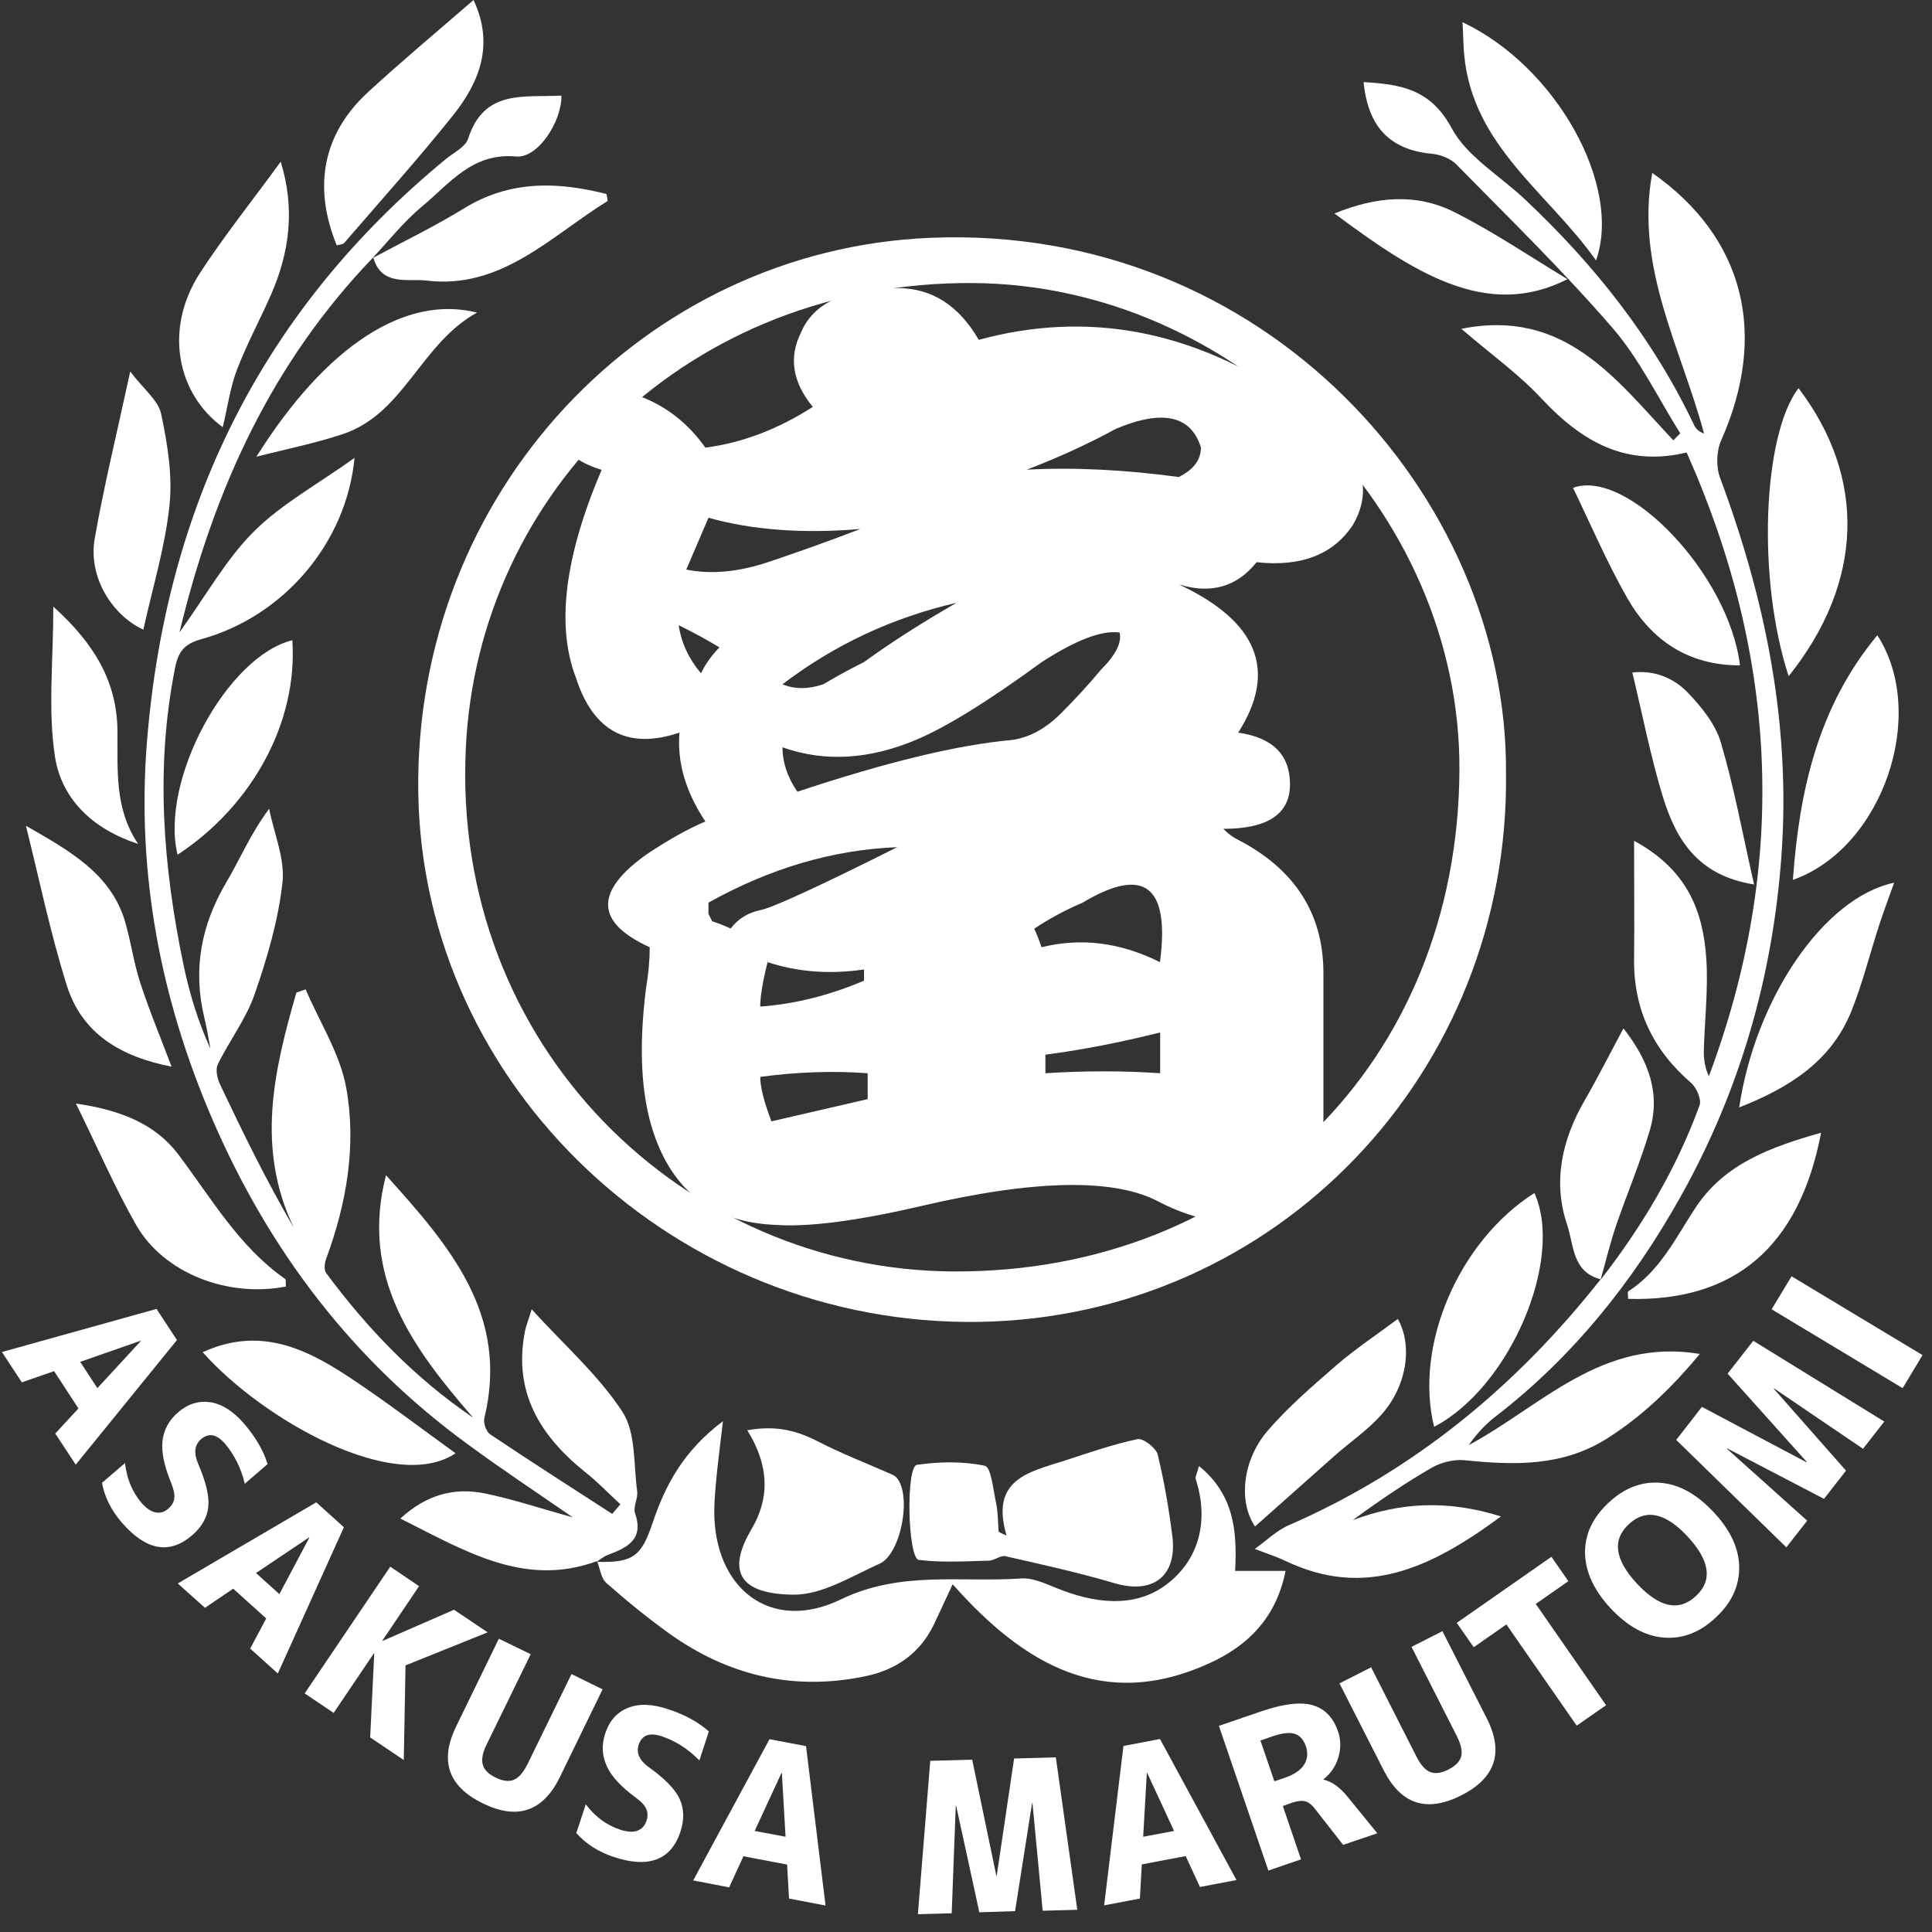 <?xml version="1.0" encoding="utf-8"?>
<!-- Generator: Adobe Illustrator 23.1.0, SVG Export Plug-In . SVG Version: 6.00 Build 0)  -->
<svg version="1.1" id="レイヤー_1" xmlns="http://www.w3.org/2000/svg" xmlns:xlink="http://www.w3.org/1999/xlink" x="0px"
	 y="0px" viewBox="0 0 100 100" style="enable-background:new 0 0 100 100;" xml:space="preserve">
<rect x="0" y="0" width="100" height="100" fill="#333333" stroke="none"/>
<style type="text/css">
	.st0{fill:#FFFFFF;}
</style>
<path class="st0" d="M77.95,39.95c0.22,15.58-11.89,28.22-27.26,28.47c-15.65,0.25-28.81-12.16-29.04-27.38
	c-0.23-15.56,11.69-28.11,26.49-28.73C65.49,11.58,78.02,25.73,77.95,39.95z M75.54,39.85c0.06-13.45-11.62-25.11-25.18-25.2
	c-14.64-0.09-25.62,10.74-26.25,24.08c-0.74,15.5,11.36,27.03,25.27,27.08C64.44,65.87,75.47,54.93,75.54,39.85z"/>
<g>
	<path class="st0" d="M19.32,13.32C14.14,18.7,11.1,25.2,9.29,32.73c1.39-1.93,2.41-3.78,3.84-5.21c1.43-1.43,3.28-2.43,5.22-3.82
		c-0.42,4.44-3.71,8.22-7.92,9.38c-0.91,0.25-1.21,0.67-1.37,1.5C8.03,39.74,8.44,44.86,9.5,49.95c0.31,1.48,0.75,2.92,1.39,4.33
		c-0.1-0.53-0.18-1.06-0.31-1.59c-0.61-2.51-0.17-4.82,1.14-7.03c0.7-1.18,1.22-2.46,2.21-3.8c0.25,1.28,0.83,2.59,0.69,3.83
		c-0.22,1.96-0.79,3.9-1.44,5.77c-0.44,1.28-1.31,2.4-1.91,3.64c-0.13,0.27-0.02,0.74,0.13,1.05c1.18,2.49,2.39,4.97,3.81,7.4
		c-1.98-4.13-1.03-8.15,0.13-12.17c0.16-0.06,0.32-0.12,0.48-0.17c0.72,1.69,1.78,3.33,2.1,5.09c0.54,2.99,0.02,5.99-1.04,8.86
		c-0.08,0.22-0.12,0.57,0,0.73c2.13,2.87,4.57,5.42,7.61,7.49c-3.12-3.6-5.87-7.29-4.51-12.55c3.29,3.65,6.39,7.22,5.09,12.57
		c-0.06,0.25,0.09,0.7,0.3,0.84c2.09,1.4,4.21,2.76,6.32,4.12c0.14-0.17,0.28-0.33,0.42-0.5c-0.61-0.56-1.19-1.17-1.84-1.68
		c-2.31-1.86-3.7-4.11-3.11-7.21c0.06-0.34,0.2-0.66,0.36-1.2c1.71,1.88,3.47,3.42,4.7,5.31c0.7,1.08,0.57,2.72,0.76,4.11
		c0.05,0.37-0.22,0.8-0.11,1.13c0.47,1.37-0.4,1.78-1.4,2.16c-0.22,0.08-0.4,0.24-0.6,0.36l0.04-0.04
		c-3.77,1.39-6.84-0.53-10.19-2.2c1.33-1.22,2.77-1.63,4.38-1.3c1.46,0.3,2.89,0.78,4.55,1.24c-1.94-1.34-3.71-2.51-5.42-3.77
		C18.24,70.41,13.92,64.71,11,57.95c-2.68-6.2-3.93-12.71-3.4-19.47c0.96-12.21,5.94-22.41,15.48-30.25
		c0.4-0.33,1.01-0.62,1.15-1.05c0.82-2.58,2.91-2.13,4.83-2.23c0.02,1.34-1.22,3.25-2.34,3.15c-2.28-0.21-3.44,1.4-4.87,2.58
		c-0.94,0.78-1.72,1.77-2.56,2.67L19.32,13.32z"/>
	<path class="st0" d="M82.84,66.25c2.15-2.76,3.93-5.75,5.13-9.04c0.11-0.3-0.16-0.92-0.44-1.16c-1.97-1.7-2.98-3.8-2.95-6.41
		c0.02-1.94,0-3.87,0-6.12c2.79,1.51,3.58,3.69,3.74,6.13c0.1,1.57-0.09,3.16-0.13,4.73c-0.01,0.45,0.06,0.89,0.26,1.33
		c4.07-10.87,3.63-21.57-1.15-32.29c-3.14,0.76-5.44-0.57-7.5-2.78c-1.19-1.28-2.64-2.31-4.16-3.62c5.37-1.08,8.02,2.64,10.97,5.77
		c0.12-0.12,0.24-0.24,0.36-0.36c-1.15-1.83-2.11-3.84-3.51-5.46c-2.55-2.95-5.35-5.68-8.09-8.47c-0.3-0.3-0.82-0.5-1.25-0.54
		c-2.15-0.2-3.31-1.36-3.54-3.71c1.9,0.11,3.47,0.35,4.56,2.39c0.79,1.46,2.48,2.45,3.76,3.65c3.62,3.4,6.66,7.23,8.8,11.74
		c0.08,0.16,0.22,0.3,0.5,0.41c-1.18-4.42-3.58-8.6-2.68-13.49c4.78,3.35,6.01,8.36,3.56,13.86c-0.24,0.55-0.26,1.36-0.05,1.92
		c2.35,6.3,3.66,12.73,3.18,19.52c-0.45,6.33-2.17,12.25-5.24,17.72c-2.44,4.35-5.54,8.25-9.55,11.34c-0.52,0.4-0.98,0.89-1.4,1.49
		c3.76-2.02,6.89-5.57,11.96-4.72c-1.44,1.74-2.97,3.22-4.82,4.39c-2.31,1.45-4.81,1.37-7.36,1.11c-0.55-0.05-1.2,0.11-1.68,0.38
		c-1.4,0.81-2.74,1.72-4.1,2.72c2.44-0.91,4.87-1.07,7.67-0.19c-3.62,2.67-7.03,4.28-11.16,2.3c-0.51-0.24-1.06-0.41-1.58-0.62
		c0.59-0.42,1.12-0.95,1.77-1.23c6.51-2.84,11.78-7.21,16.15-12.75L82.84,66.25z"/>
	<g>
		<path class="st0" d="M30.86,80.84c1.92,0.06,2.34-0.29,2.92-2.02c0.65-1.93,1.58-3.71,3.64-5.26c-0.14,1.2-0.24,1.97-0.32,2.75
			c-0.06,0.62-0.12,1.24-0.13,1.86c-0.03,4.05,2.92,6.37,6.54,4.62c3.12-1.51,6.23-0.87,9.35-1.09c0.58-0.04,1.21,0.25,1.78,0.48
			c1.95,0.8,4.06,1.1,5.74-0.17c1.68-1.27,2.21-3.29,1.51-5.45c-0.04-0.11,0.06-0.26,0.17-0.68c1.81,1.48,1.98,3.35,1.87,5.43
			c0.85,0,1.64,0,2.61,0c-0.48,2.43-1.96,3.87-3.9,4.76c-5.51,2.54-9.66,0.08-13.33-4.07c-0.39,0.83-0.68,1.47-0.98,2.1
			c-0.72,1.48-1.95,2.33-3.53,2.66c-3.73,0.78-7.12-0.03-10.19-2.23c-1.12-0.81-2.2-1.69-3.23-2.6c-0.27-0.24-0.32-0.73-0.47-1.11
			C30.9,80.8,30.86,80.84,30.86,80.84z"/>
		<path class="st0" d="M52.1,79.48c-0.87-2.93,1.19-3.29,2.98-3.87c1.26-0.41,2.51-0.85,3.8-1.12c0.29-0.06,0.95,0.45,1.04,0.79
			c0.34,1.39,0.58,2.81,0.76,4.23c0.26,2.07-1,3.02-2.98,2.44c-1.86-0.55-3.76-0.97-5.66-1.4c-0.26-0.06-0.57,0.23-0.87,0.23
			c-1.21,0.03-2.43,0.11-3.61-0.04c-0.58-0.07-0.68-4.83-0.1-4.92c1.16-0.17,2.39-0.19,3.52,0.05c0.32,0.07,0.43,1.25,0.58,1.94
			c0.1,0.48,0.09,0.98,0.13,1.47C51.81,79.36,51.96,79.42,52.1,79.48z"/>
		<path class="st0" d="M38.68,74.03c1.56-0.28,2.63,0.05,3.7,0.6c1.16,0.6,2.38,1.07,3.58,1.6c0.17,0.07,0.36,0.14,0.47,0.28
			c0.76,0.93,0.21,3.93-0.91,4.43c-1.45,0.65-2.98,1.62-4.47,1.6c-3.11-0.04-3.27-1.49-2.16-3.38
			C39.83,77.58,39.84,75.9,38.68,74.03z"/>
	</g>
	<path class="st0" d="M24.51,0c1.08,2.3,0.32,4.24-1.06,5.97c-1.81,2.26-3.74,4.41-5.63,6.6c-0.08,0.09-0.26,0.09-0.39,0.13
		c-1.25-3.06-0.71-5.8,1.64-7.95C20.81,3.15,22.63,1.63,24.51,0z"/>
	<path class="st0" d="M92.58,35c-1.64-5-1.35-12.47,0.51-14.91C96.62,24.73,96.47,30.14,92.58,35z"/>
	<path class="st0" d="M1.34,42.74c2.25,1.29,4.39,2.47,5.13,4.95c0.31,1.05,0.45,2.15,0.79,3.18c0.46,1.42,1.04,2.8,1.62,4.34
		c-2.6-0.51-4.64-1.68-5.43-4.23C2.6,48.28,2.03,45.49,1.34,42.74z"/>
	<path class="st0" d="M14.8,66.59c-3.03,0.59-6.33-0.7-7.75-3.18c-1.09-1.91-1.97-3.95-3.12-6.29c2.37,0.34,4.13,1.09,5.29,2.62
		c1.72,2.28,3.14,4.78,5.54,6.46C14.81,66.24,14.78,66.38,14.8,66.59z"/>
	<path class="st0" d="M11.53,22.11c-2.32-1.68-3.1-5.04-1.16-8.01c1.26-1.93,2.71-3.74,4.16-5.73c0.74,2.4,0.47,4.64-0.48,6.83
		c-0.57,1.31-1.26,2.57-1.77,3.9C11.92,20.02,11.79,21.02,11.53,22.11z"/>
	<path class="st0" d="M92.8,45.54c0.33-4.61,1.3-8.96,4.37-12.66C99.83,37,97.41,43.93,92.8,45.54z"/>
	<path class="st0" d="M98.04,45.69c-0.29,0.81-0.54,1.47-0.76,2.15c-0.49,1.5-0.87,3.04-1.45,4.49c-1.05,2.61-3.22,3.97-5.81,4.99
		C90.86,51.68,94.4,46.45,98.04,45.69z"/>
	<path class="st0" d="M10.49,69.99c2.9-1.33,5.27-0.23,7.52,1.25c1.9,1.25,3.71,2.64,5.57,3.98C20.44,77.33,13.63,73.52,10.49,69.99
		z"/>
	<path class="st0" d="M74.23,73.85c-1.05-4.24,1.3-9.63,5.19-12.1C80.97,65.17,78.16,71.8,74.23,73.85z"/>
	<path class="st0" d="M72.35,68.27c0.8,1.41,0.45,3.55-0.9,5.01c-0.7,0.77-1.58,1.37-2.36,2.06c-1.38,1.22-2.75,2.45-4.13,3.67
		c-0.85-1.24-0.68-3.39,0.64-4.94c1.07-1.25,2.35-2.34,3.6-3.43C70.17,69.81,71.23,69.1,72.35,68.27z"/>
	<path class="st0" d="M75.7,1.15c4.84,2.28,8.28,8.46,6.91,12.33c-2.47-3.5-6.37-5.91-6.82-10.61C75.74,2.37,75.74,1.86,75.7,1.15z"
		/>
	<path class="st0" d="M84.27,67.23c0-0.21-0.04-0.36,0.01-0.39c1.66-1.07,2.46-2.79,3.5-4.36c1.5-2.26,3.9-3.12,6.48-3.85
		C93.13,64.53,89.79,67.38,84.27,67.23z"/>
	<path class="st0" d="M82.88,66.22c-1.51-0.35-1.42-1.81-1.76-2.81c-0.76-2.23-0.28-4.41,0.9-6.45c0.68-1.18,1.29-2.39,2.01-3.73
		c1.33,1.7,1.93,3.4,1.35,5.32c-0.49,1.64-1.16,3.23-1.72,4.85c-0.32,0.94-0.55,1.9-0.82,2.86C82.84,66.25,82.88,66.22,82.88,66.22z
		"/>
	<path class="st0" d="M6.74,19.23c0.69,0.91,1.45,1.49,1.6,2.19c0.33,1.56,0.6,3.2,0.43,4.76c-0.23,2.17-0.89,4.3-1.35,6.41
		c-1.61-0.74-2.86-2.71-2.52-4.7C5.38,25.14,6.05,22.43,6.74,19.23z"/>
	<path class="st0" d="M90.06,34.44c-2.66,0-4.57-1.28-5.83-3.48c-1.05-1.84-1.89-3.8-2.81-5.71C84.22,24.22,89.5,29.74,90.06,34.44z
		"/>
	<path class="st0" d="M90.79,45.78c-2.97-0.47-4.06-2.39-4.73-4.57c-0.62-2.04-1.03-4.14-1.57-6.4c1.13-0.13,2.13,0.27,2.87,1.04
		c0.71,0.74,1.43,1.63,1.71,2.58C89.76,40.76,90.2,43.18,90.79,45.78z"/>
	<path class="st0" d="M9.19,44.24c-0.93-3.85,2.57-10.28,5.94-11.1C15.42,37.31,13.12,41.66,9.19,44.24z"/>
	<path class="st0" d="M13.27,23.64c3.64-5.79,7.73-8.39,11.42-7.46c-2.92,1.61-3.75,5.2-6.92,6.28
		C16.31,22.95,14.78,23.25,13.27,23.64z"/>
	<path class="st0" d="M19.28,13.36c1.58-0.85,3.2-1.63,4.73-2.57c2.38-1.47,4.85-1.39,7.38-0.75c0.03,0.2,0.08,0.35,0.05,0.37
		c-2.94,1.82-5.5,4.59-9.38,4.11c-0.93-0.11-2.33,0.31-2.74-1.2C19.32,13.32,19.28,13.36,19.28,13.36z"/>
	<path class="st0" d="M7.15,43.68c-2.3-0.74-3.95-2.28-4.3-4.49c-0.38-2.43-0.09-4.96-0.09-7.79c2.11,1.9,3.3,3.87,3.32,6.45
		C6.1,39.83,5.91,41.85,7.15,43.68z"/>
	<path class="st0" d="M81.13,14.45c-4.21,2.15-8.03-0.41-12.06-3.4c2.18-0.89,4.27-1.07,6.27-0.04
		C77.28,11.99,79.1,13.22,81.13,14.45z"/>
</g>
<g>
	<path class="st0" d="M0.1,69.98l8-2.23l1.06,1.61l-5.24,6.45L2.86,74.2l1.2-1.3L2.8,70.97l-1.67,0.58L0.1,69.98z M4.15,70.49
		l0.89,1.36l2.24-2.43L7.27,69.4L4.15,70.49z"/>
	<path class="st0" d="M12.67,76.8c-0.19-0.81-0.54-1.5-1.02-2.07c-0.43-0.5-0.84-0.58-1.24-0.24c-0.34,0.29-0.39,0.71-0.16,1.26
		c0.41,0.95,0.59,1.7,0.53,2.25c-0.06,0.55-0.34,1.04-0.84,1.47c-1.18,1.01-2.39,0.78-3.65-0.68c-0.54-0.63-0.88-1.31-1.01-2.04
		l1.19-1.02c0.09,0.8,0.37,1.48,0.84,2.04c0.25,0.29,0.49,0.46,0.73,0.51c0.24,0.05,0.46-0.01,0.67-0.19
		c0.18-0.16,0.29-0.34,0.31-0.54c0.03-0.2-0.03-0.46-0.16-0.79c-0.36-0.87-0.51-1.59-0.45-2.18c0.07-0.58,0.34-1.08,0.81-1.48
		c0.51-0.44,1.07-0.61,1.68-0.52c0.6,0.1,1.19,0.47,1.75,1.13c0.59,0.69,0.99,1.38,1.2,2.07L12.67,76.8z"/>
	<path class="st0" d="M9.2,81.96l7.17-4.2l1.43,1.29l-3.42,7.57l-1.43-1.29l0.83-1.56l-1.71-1.54l-1.46,0.99L9.2,81.96z
		 M13.25,81.42l1.21,1.09l1.55-2.92l-0.02-0.01L13.25,81.42z"/>
	<path class="st0" d="M21.69,82.1l-1.9,2.82l0.02,0.01l3.69-1.61l1.74,1.17l-4.25,1.71l-0.09,4.9l-1.74-1.17l0.21-4.34l-0.02-0.01
		l-2.08,3.08l-1.5-1.01l4.43-6.56L21.69,82.1z"/>
	<path class="st0" d="M27.47,85.62l-2.27,4.65c-0.22,0.44-0.29,0.8-0.21,1.07c0.07,0.27,0.3,0.49,0.67,0.67s0.69,0.22,0.94,0.11
		c0.26-0.11,0.49-0.38,0.71-0.82l2.27-4.65l1.61,0.79l-2.21,4.54c-0.87,1.78-2.2,2.24-3.99,1.36c-1.79-0.87-2.25-2.2-1.38-3.98
		l2.21-4.54L27.47,85.62z"/>
	<path class="st0" d="M36.2,91.12c-0.59-0.6-1.23-1.01-1.95-1.25c-0.63-0.21-1.02-0.06-1.19,0.43c-0.14,0.42,0.03,0.81,0.51,1.16
		c0.84,0.6,1.38,1.15,1.61,1.66c0.23,0.5,0.24,1.07,0.04,1.69c-0.49,1.47-1.65,1.91-3.47,1.3c-0.78-0.26-1.42-0.67-1.92-1.23
		l0.49-1.49c0.49,0.65,1.08,1.08,1.77,1.31c0.36,0.12,0.66,0.14,0.89,0.06c0.23-0.08,0.39-0.25,0.48-0.51
		c0.08-0.23,0.07-0.43-0.01-0.62c-0.08-0.19-0.26-0.38-0.55-0.59c-0.76-0.56-1.26-1.1-1.5-1.64c-0.24-0.53-0.27-1.1-0.07-1.69
		c0.21-0.64,0.6-1.08,1.17-1.31c0.57-0.23,1.26-0.21,2.09,0.07c0.86,0.28,1.56,0.67,2.1,1.15L36.2,91.12z"/>
	<path class="st0" d="M35.88,97.33l3.95-7.31l1.89,0.36l1.01,8.25l-1.89-0.36l-0.1-1.76l-2.26-0.43l-0.74,1.61L35.88,97.33z
		 M39.06,94.77l1.6,0.3l-0.19-3.3l-0.02,0L39.06,94.77z"/>
	<path class="st0" d="M53.44,93.33l-0.02,0l-0.88,5.59l-1.85,0.06l-1.2-5.52l-0.02,0l-0.21,5.57l-1.75,0.05l0.64-7.94l2.17-0.06
		l1.25,6.01l0.02,0l0.9-6.07l2.16-0.06l1.11,7.89l-1.79,0.05L53.44,93.33z"/>
	<path class="st0" d="M57.15,98.62l1-8.25l1.89-0.36l3.96,7.3l-1.89,0.36l-0.74-1.6L59.1,96.5L59,98.27L57.15,98.62z M59.17,95.07
		l1.6-0.3l-1.39-3l-0.02,0L59.17,95.07z"/>
	<path class="st0" d="M66.4,93.48l0.94,2.76l-1.69,0.58l-2.56-7.49l2.22-0.76c1.12-0.38,2-0.49,2.63-0.31
		c0.63,0.18,1.06,0.63,1.31,1.34c0.16,0.45,0.16,0.91,0.02,1.37s-0.4,0.84-0.77,1.13l0.01,0.02c0.42,0.08,0.85,0.39,1.28,0.93
		l1.5,1.84l-1.77,0.6l-1.4-1.79c-0.19-0.26-0.37-0.41-0.54-0.46c-0.17-0.05-0.39-0.03-0.68,0.06L66.4,93.48z M65.87,89.87
		l-0.63,0.22l0.72,2.11l0.56-0.19c0.47-0.16,0.8-0.39,0.98-0.67c0.18-0.29,0.21-0.61,0.09-0.96c-0.12-0.34-0.31-0.55-0.58-0.64
		C66.75,89.66,66.37,89.7,65.87,89.87z"/>
	<path class="st0" d="M70.97,86.3l2.34,4.61c0.22,0.44,0.46,0.71,0.72,0.81c0.26,0.1,0.57,0.06,0.94-0.13
		c0.37-0.19,0.59-0.41,0.66-0.68s-0.01-0.62-0.23-1.06l-2.34-4.61l1.6-0.81l2.29,4.5c0.9,1.77,0.46,3.1-1.32,4s-3.11,0.47-4.01-1.3
		l-2.29-4.5L70.97,86.3z"/>
	<path class="st0" d="M80.3,80.58l0.88,1.26l-1.69,1.18l3.64,5.24l-1.52,1.06l-3.64-5.24l-1.69,1.18l-0.88-1.26L80.3,80.58z"/>
	<path class="st0" d="M90.02,81.12c0.01,0.97-0.39,1.84-1.22,2.61c-0.82,0.77-1.72,1.11-2.69,1.03c-0.97-0.08-1.88-0.59-2.75-1.52
		c-0.86-0.93-1.3-1.88-1.32-2.85c-0.01-0.97,0.39-1.84,1.22-2.61c0.82-0.77,1.72-1.11,2.69-1.03c0.97,0.08,1.88,0.59,2.75,1.52
		C89.57,79.2,90.01,80.15,90.02,81.12z M87.35,79.53c-1.15-1.24-2.17-1.45-3.04-0.64c-0.88,0.81-0.73,1.84,0.42,3.08
		c1.16,1.24,2.17,1.46,3.05,0.64C88.65,81.81,88.51,80.78,87.35,79.53z"/>
	<path class="st0" d="M91.82,71.86l-0.01,0.02l3.74,4.24l-1.14,1.46l-5.01-2.61l-0.01,0.02l4.15,3.72l-1.08,1.38l-5.7-5.56
		l1.33-1.71l5.42,2.87l0.01-0.02l-4.1-4.57l1.33-1.7l6.78,4.18l-1.1,1.41L91.82,71.86z"/>
	<path class="st0" d="M98.48,71.85l-6.78-4.08l1.03-1.71l6.78,4.08L98.48,71.85z"/>
</g>
<g>
	<g>
		<path class="st0" d="M41.46,17.21c0.64-1.53,2.3-2.3,4.98-2.3c1.79,0,3.19,0.9,4.22,2.68c5.62-1.53,11.05-0.51,16.29,3.07
			c3.32,2.17,4.34,4.35,3.07,6.52c-1.02,1.53-2.68,2.17-4.98,1.92c-1.02,1.28-2.37,1.66-4.02,1.15c4.09,1.92,5.11,4.47,3.07,7.67
			c1.79,0.26,2.68,1.15,2.68,2.68s-1.15,2.3-3.45,2.3c0.25,0.26,0.51,0.45,0.77,0.57c2.94,1.53,4.41,3.83,4.41,6.9v7.86
			c0,2.68-1.15,4.34-3.45,4.98c-1.53,0.25-3.2-0.07-4.98-0.96c-2.3-1.28-6.45-1.22-12.46,0.19c-3.32,0.77-5.82,1.08-7.47,0.96
			c-3.2-0.13-5.3-1.72-6.32-4.79c-0.64-1.92-0.77-4.41-0.38-7.47c0.13-0.77,0.19-1.47,0.19-2.11c-2.81-1.28-2.87-2.87-0.19-4.79
			c1.15-0.77,2.17-1.34,3.07-1.72c-1.02-1.53-1.47-3.07-1.34-4.6c-2.68,0.9-4.47-0.06-5.37-2.87c-1.02-2.68-0.57-6.26,1.34-10.73
			c-2.05-0.64-2.56-1.72-1.53-3.26c0.64-1.02,1.79-1.21,3.45-0.57c1.4,0.51,2.55,1.41,3.45,2.68c1.92-0.25,3.77-0.96,5.56-2.11
			C41.01,19.77,40.82,18.49,41.46,17.21z M35.13,32.36c0.13,0.9,0.51,1.72,1.15,2.49c0.25-0.51,0.58-0.96,0.96-1.34
			C36.6,33.12,35.9,32.74,35.13,32.36z M36.67,26.8c-0.38,0.9-0.77,1.79-1.15,2.68c1.28,0.26,2.68,0.13,4.22-0.38
			c1.53-0.51,3.13-1.08,4.79-1.72C41.58,27.63,38.97,27.44,36.67,26.8z M39.35,47.11c0.64-0.13,3-1.21,7.09-3.26
			c-3.32,0.13-6.58,1.09-9.77,2.87v0.58l0.19,0.38c0.38,0.13,0.7,0.26,0.96,0.38C38.2,47.56,38.71,47.24,39.35,47.11z M39.73,49.8
			c-0.26,1.02-0.38,1.79-0.38,2.3c1.79-0.13,3.58-0.58,5.37-1.34v-0.58C42.92,50.44,41.27,50.31,39.73,49.8z M39.35,55.74
			c0,0.51,0.19,1.28,0.58,2.3c1.66-0.38,3.32-0.77,4.98-1.15v-1.34C43.12,55.42,41.27,55.48,39.35,55.74z M42.61,35.42
			c0.64-0.38,1.34-0.77,2.11-1.15c1.4-1.02,3-2.04,4.79-3.07c-3.32,0.77-6.32,2.17-9.01,4.22C41.14,35.68,41.84,35.68,42.61,35.42z
			 M53.92,34.27c-2.81,2.05-4.98,3.39-6.52,4.03c-2.43,1.02-4.73,1.15-6.9,0.38c0,0.77,0.25,1.53,0.77,2.3
			c4.6-1.53,8.3-2.43,11.12-2.68c0.89-0.13,1.72-0.58,2.49-1.34c0.77-0.77,1.47-1.53,2.11-2.3c0.77-0.77,1.08-1.4,0.96-1.92
			C57.04,32.61,55.7,33.12,53.92,34.27z M57.75,22.2c-1.41,0.77-2.94,1.47-4.6,2.11c2.43-0.13,5.05,0,7.86,0.38
			c0.77-0.38,1.15-0.89,1.15-1.53C61.64,21.5,60.17,21.18,57.75,22.2z M56.02,46.73c-0.9,0.38-1.72,0.83-2.49,1.34
			c0.13,0.26,0.25,0.58,0.38,0.96c2.04-0.51,4.09-0.25,6.13,0.77C60.56,45.84,59.22,44.81,56.02,46.73z M60.05,53.44
			c-2.05,0.51-4.02,0.9-5.94,1.15v0.96c2.04-0.13,4.03-0.13,5.94,0V53.44z"/>
	</g>
</g>
</svg>
